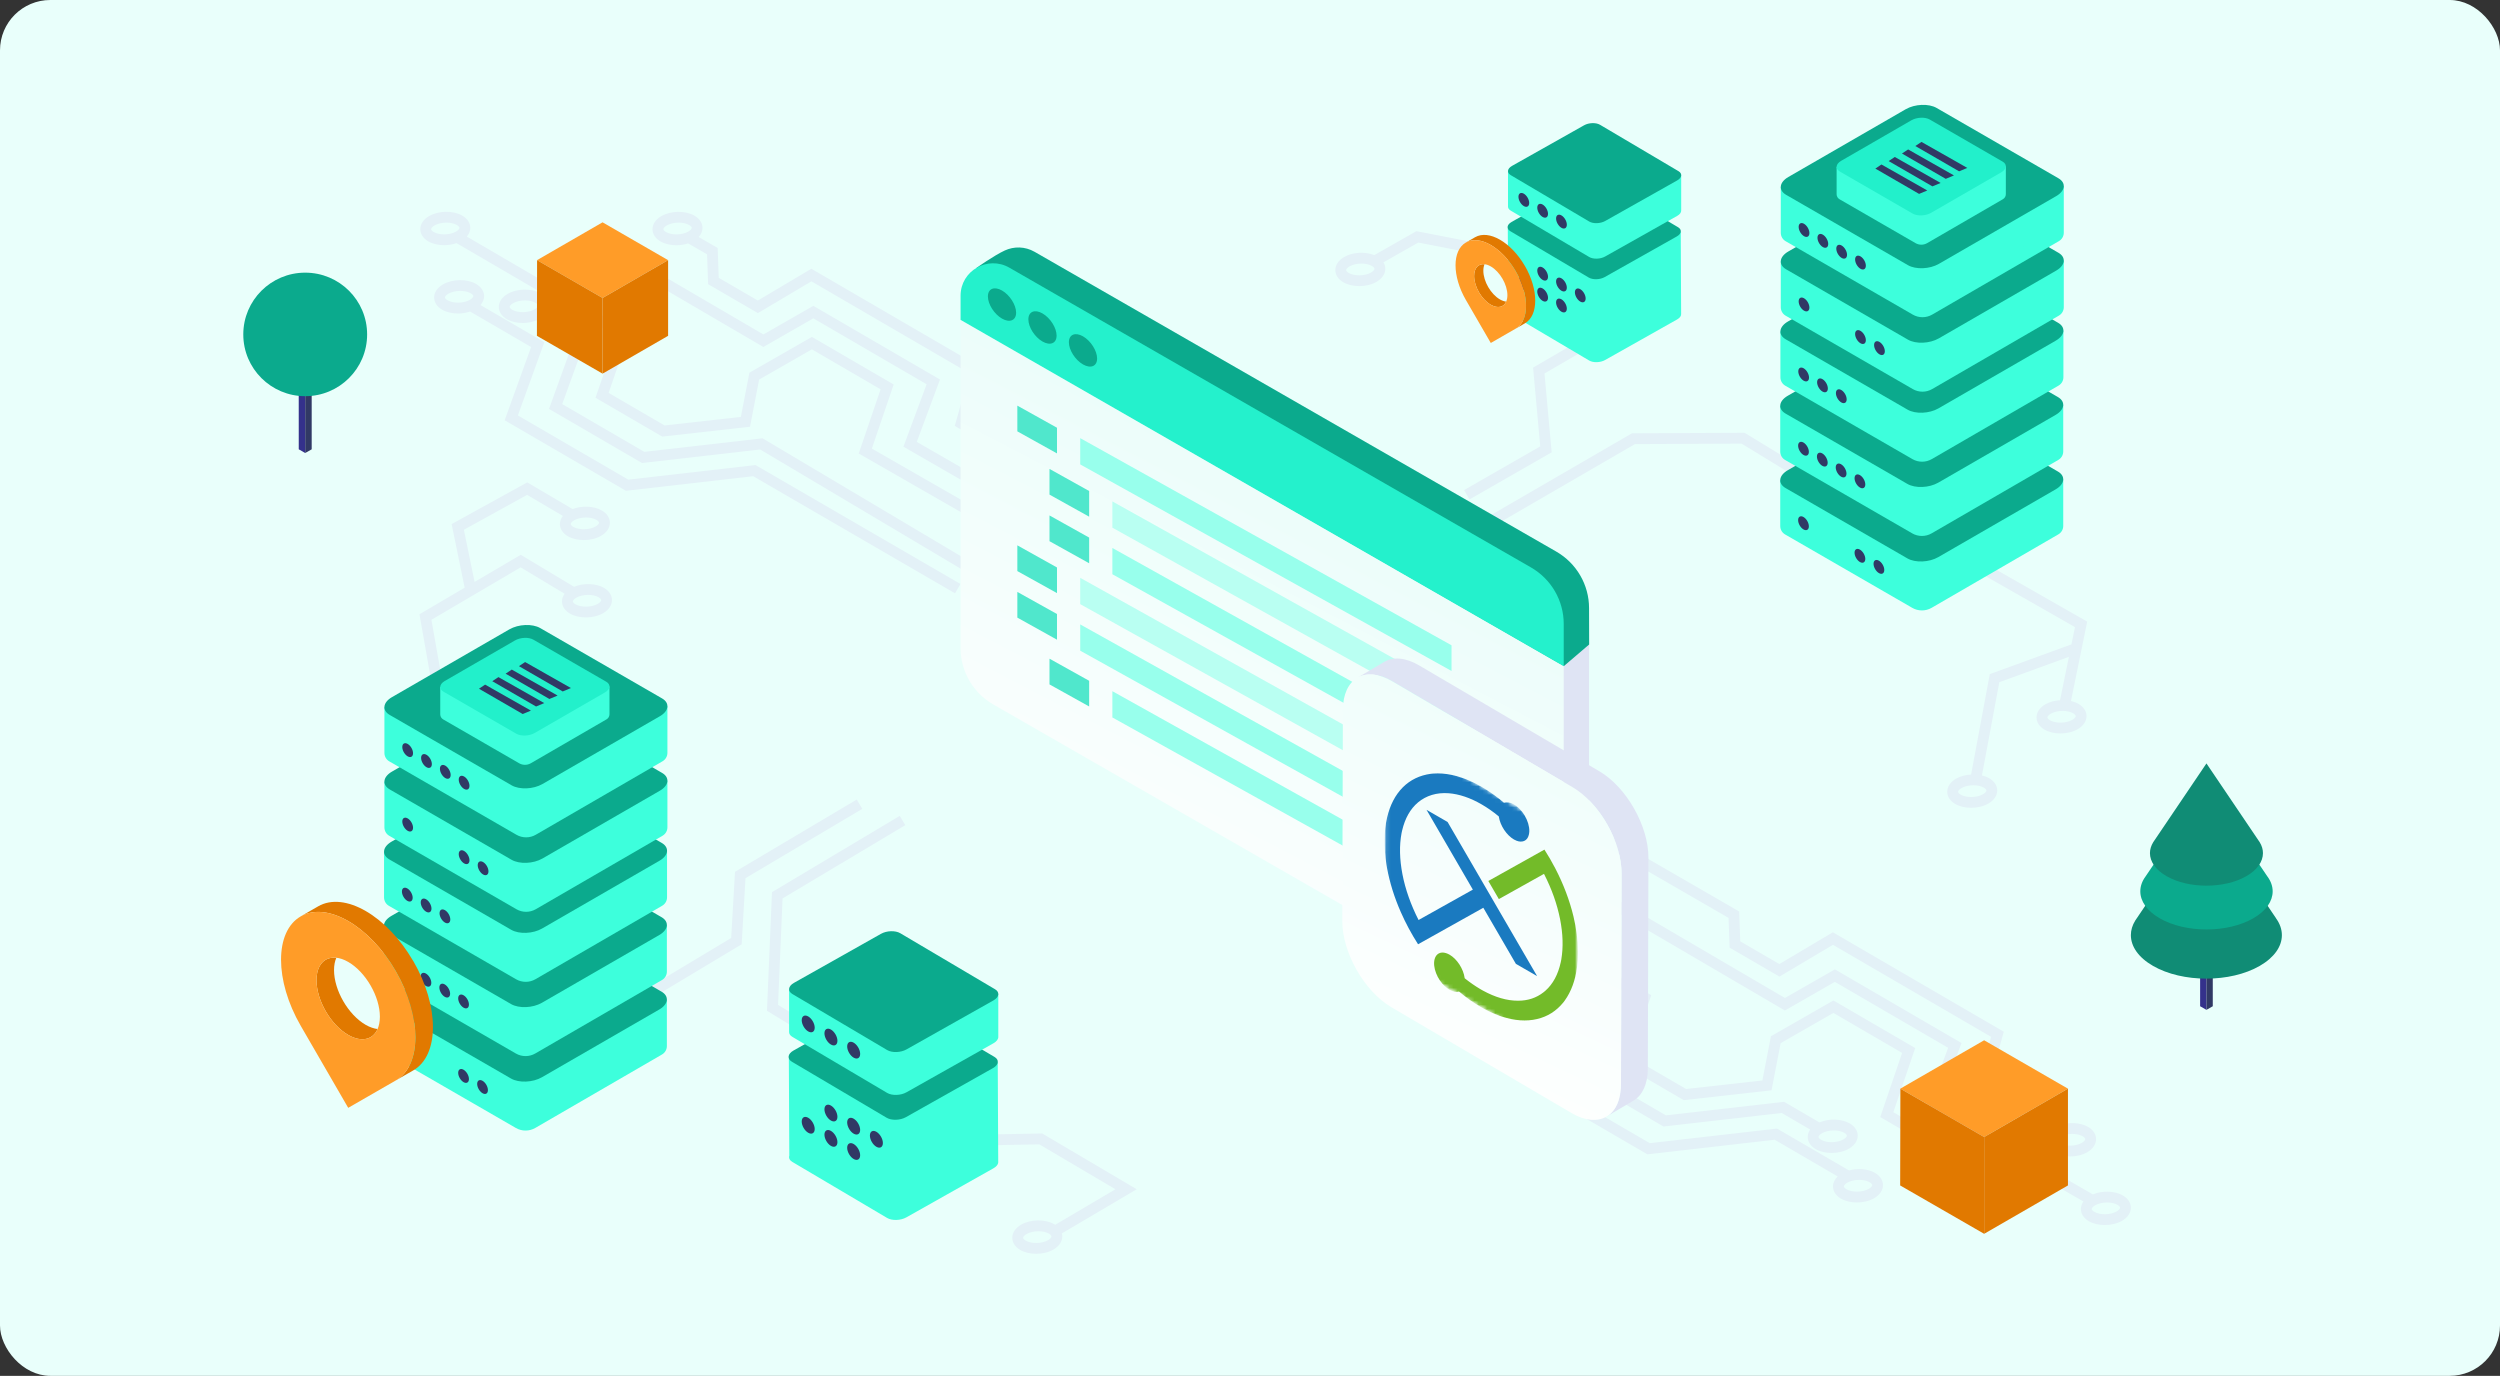 <svg width="596" height="328" viewBox="0 0 596 328" fill="none" xmlns="http://www.w3.org/2000/svg">
<rect x="0" y="0" width="596" height="328" fill="#333333" stroke="none"/>
<rect width="596" height="328" rx="12" fill="url(#paint0_linear_1958_11337)"/>
<path d="M349.804 217.77L348.5 220L380.274 239.458L374.416 255.663L396.586 268.562L424.757 265.334L431.541 269.282C431.163 269.823 430.964 270.429 430.964 271.049C430.964 272.204 431.669 273.273 432.895 273.971C433.942 274.57 435.289 274.869 436.658 274.869C438.126 274.869 439.615 274.527 440.784 273.85C442.116 273.073 442.886 271.94 442.879 270.729C442.879 269.574 442.173 268.505 440.948 267.807C438.995 266.688 435.995 266.624 433.764 267.586L425.32 262.669L397.149 265.897L377.58 254.516L383.438 238.311L349.804 217.77ZM437.185 269.496C438.104 269.496 439.009 269.681 439.658 270.052C440.043 270.272 440.292 270.543 440.292 270.743C440.292 270.949 440.043 271.299 439.48 271.626C438.019 272.474 435.539 272.524 434.171 271.74C433.786 271.52 433.536 271.249 433.536 271.049C433.536 270.843 433.786 270.493 434.349 270.166C435.118 269.724 436.166 269.496 437.185 269.496Z" fill="#E3F1F7"/>
<path d="M412.356 225.932L424.215 232.823L436.971 225.248L474.684 247.19L471.156 259.718L488.573 269.852C488.067 270.458 487.789 271.156 487.789 271.883C487.789 273.038 488.495 274.106 489.721 274.805C490.768 275.403 492.115 275.703 493.491 275.703C494.959 275.703 496.448 275.361 497.61 274.684C498.942 273.907 499.712 272.774 499.705 271.562C499.705 270.408 498.999 269.339 497.774 268.641C495.935 267.579 493.156 267.472 490.975 268.263L474.178 258.493L477.706 245.964L436.95 222.255L424.193 229.83L414.879 224.421L414.623 217.302L380.797 197.762L379.5 200L412.086 218.827L412.342 225.946L412.356 225.932ZM494.025 270.322C494.944 270.322 495.849 270.508 496.491 270.878C496.876 271.099 497.125 271.37 497.125 271.57C497.125 271.776 496.876 272.125 496.313 272.453C494.852 273.301 492.372 273.351 491.003 272.567C490.619 272.346 490.369 272.075 490.369 271.876C490.369 271.669 490.619 271.32 491.182 270.992C491.951 270.55 492.999 270.322 494.018 270.322H494.025Z" fill="#E3F1F7"/>
<path d="M446.984 279.601C445.309 278.639 442.872 278.461 440.798 279.031L423.63 269.047L393.293 272.524L366.99 257.231L373.297 239.771L341.705 221.392L340.408 223.623L370.132 240.919L363.826 258.378L392.73 275.19L423.067 271.712L438.104 280.463C437.384 281.147 436.985 281.981 436.985 282.85C436.985 284.005 437.691 285.074 438.916 285.772C439.964 286.371 441.311 286.67 442.679 286.67C444.147 286.67 445.637 286.328 446.805 285.651C448.138 284.874 448.908 283.741 448.9 282.53C448.9 281.375 448.195 280.306 446.969 279.608L446.984 279.601ZM445.523 283.413C444.062 284.261 441.582 284.311 440.213 283.527C439.829 283.306 439.579 283.036 439.579 282.836C439.579 282.629 439.829 282.28 440.392 281.952C441.161 281.511 442.209 281.283 443.228 281.283C444.147 281.283 445.052 281.468 445.701 281.838C446.086 282.059 446.335 282.33 446.335 282.53C446.335 282.736 446.086 283.086 445.523 283.413Z" fill="#E3F1F7"/>
<path d="M470.101 273.237C468.498 272.318 466.189 272.111 464.179 272.596L451.373 265.149L456.582 249.855L437.085 238.51L422.19 247.04L420.152 257.58L401.966 259.618L388.625 251.858L393.656 237.256L349.572 211.608L348.275 213.838L390.528 238.417L385.497 253.019L401.41 262.277L422.333 259.925L424.506 248.687L437.077 241.482L453.461 251.017L448.252 266.31L461.378 273.95C460.566 274.662 460.11 275.546 460.11 276.48C460.11 277.634 460.815 278.703 462.041 279.401C463.089 280 464.436 280.299 465.811 280.299C467.279 280.299 468.769 279.957 469.93 279.28C471.263 278.503 472.032 277.37 472.025 276.159C472.025 275.004 471.32 273.935 470.094 273.237H470.101ZM468.64 277.05C467.179 277.898 464.699 277.948 463.331 277.164C462.946 276.943 462.697 276.672 462.697 276.472C462.697 276.266 462.946 275.917 463.509 275.589C464.279 275.147 465.326 274.919 466.346 274.919C467.265 274.919 468.17 275.104 468.818 275.475C469.203 275.696 469.453 275.966 469.453 276.166C469.453 276.373 469.203 276.722 468.64 277.05Z" fill="#E3F1F7"/>
<path d="M506.076 284.988C504.138 283.877 501.166 283.805 498.943 284.746L462.092 263.531L467.622 248.658L437.435 231.099L425.526 237.918L371 206L369.696 208.231L425.512 240.904L437.42 234.077L464.437 249.798L458.907 264.678L496.691 286.435C496.299 286.991 496.085 287.597 496.085 288.231C496.085 289.385 496.79 290.454 498.016 291.153C499.064 291.751 500.411 292.051 501.779 292.051C503.247 292.051 504.736 291.709 505.905 291.032C507.238 290.255 508.007 289.122 508 287.91C508 286.756 507.295 285.687 506.069 284.988H506.076ZM504.615 288.801C503.154 289.649 500.674 289.699 499.306 288.915C498.921 288.694 498.672 288.423 498.672 288.224C498.672 288.017 498.921 287.668 499.484 287.34C500.254 286.898 501.301 286.67 502.321 286.67C503.24 286.67 504.145 286.855 504.793 287.226C505.178 287.447 505.428 287.718 505.428 287.917C505.428 288.124 505.178 288.473 504.615 288.801Z" fill="#E3F1F7"/>
<path d="M147.375 242.793L146.05 240.577L174.313 223.609L175.225 207.838L204.251 190.606L205.569 192.83L177.727 209.356L176.814 225.12L147.375 242.793Z" fill="#E3F1F7"/>
<path d="M204.408 254.117L182.844 240.976L184.041 212.684L214.5 194.5L215.826 196.716L186.564 214.18L185.488 239.565L205.755 251.915L204.408 254.117Z" fill="#E3F1F7"/>
<path d="M350.328 119.064L349.045 116.827L367.196 106.415L365.486 87.637L378.726 79.926L380.031 82.157L368.208 89.041L369.918 107.833L350.328 119.064Z" fill="#E3F1F7"/>
<path d="M355.851 125.535L354.562 123.305L389.068 103.294L415.913 103.18L443.77 120.176L442.43 122.378L415.193 105.767L389.773 105.873L355.851 125.535Z" fill="#E3F1F7"/>
<path d="M143.984 140.142C142.053 139.03 139.088 138.959 136.865 139.893L124.144 132.26L113.141 138.731L110.59 126.295L125.655 117.979L134.192 122.996C133.736 123.58 133.48 124.243 133.48 124.934C133.48 126.089 134.185 127.158 135.411 127.856C136.459 128.455 137.806 128.754 139.181 128.754C140.649 128.754 142.138 128.412 143.3 127.735C144.633 126.958 145.402 125.825 145.395 124.614C145.395 123.459 144.69 122.39 143.464 121.692C141.583 120.608 138.711 120.509 136.509 121.364L125.691 115L107.668 124.941L110.775 140.106L100 146.442L105.737 178.974L108.281 178.525L102.851 147.76L124.116 135.26L134.606 141.553C134.2 142.109 133.979 142.736 133.979 143.377C133.979 144.532 134.684 145.601 135.91 146.299C136.958 146.898 138.304 147.197 139.68 147.197C141.148 147.197 142.637 146.855 143.799 146.178C145.131 145.401 145.901 144.268 145.894 143.057C145.894 141.902 145.188 140.833 143.963 140.135L143.984 140.142ZM139.708 123.374C140.628 123.374 141.533 123.559 142.181 123.929C142.566 124.15 142.815 124.421 142.815 124.621C142.815 124.827 142.566 125.177 142.003 125.504C140.542 126.352 138.062 126.402 136.694 125.618C136.309 125.397 136.06 125.127 136.06 124.927C136.06 124.72 136.309 124.371 136.872 124.043C137.642 123.602 138.689 123.374 139.708 123.374ZM142.516 143.955C141.055 144.803 138.575 144.852 137.207 144.069C136.822 143.848 136.573 143.577 136.573 143.377C136.573 143.171 136.822 142.821 137.385 142.494C138.155 142.052 139.202 141.824 140.221 141.824C141.141 141.824 142.046 142.009 142.694 142.38C143.079 142.601 143.329 142.871 143.329 143.071C143.329 143.278 143.079 143.627 142.516 143.955Z" fill="#E3F1F7"/>
<path d="M495.5 167.795C494.973 167.488 494.367 167.268 493.719 167.118L497.589 148.19L470.273 132.612L468.99 134.857L494.674 149.509L493.833 153.613L474.364 160.711L469.91 184.649C468.62 184.72 467.344 185.041 466.318 185.639C464.985 186.416 464.216 187.549 464.223 188.761C464.223 189.915 464.928 190.984 466.154 191.683C467.202 192.281 468.548 192.58 469.924 192.58C471.392 192.58 472.881 192.238 474.043 191.561C475.375 190.785 476.145 189.652 476.138 188.44C476.138 187.286 475.433 186.217 474.207 185.518C473.701 185.226 473.116 185.012 472.496 184.863L476.637 162.635L493.227 156.585L491.111 166.933C489.849 167.011 488.609 167.332 487.604 167.916C486.272 168.693 485.502 169.826 485.509 171.037C485.509 172.192 486.215 173.261 487.44 173.959C488.488 174.558 489.835 174.857 491.203 174.857C492.671 174.857 494.161 174.515 495.329 173.838C496.662 173.061 497.432 171.928 497.425 170.717C497.425 169.562 496.719 168.493 495.493 167.795H495.5ZM473.565 188.454C473.565 188.661 473.316 189.01 472.753 189.338C471.292 190.186 468.812 190.236 467.444 189.452C467.059 189.231 466.81 188.96 466.81 188.761C466.81 188.554 467.059 188.205 467.622 187.877C468.392 187.435 469.439 187.207 470.458 187.207C471.378 187.207 472.283 187.392 472.931 187.763C473.316 187.984 473.565 188.255 473.565 188.454ZM494.04 171.607C492.579 172.456 490.099 172.505 488.73 171.722C488.346 171.501 488.096 171.23 488.096 171.03C488.096 170.824 488.346 170.474 488.909 170.147C489.678 169.705 490.726 169.477 491.745 169.477C492.664 169.477 493.569 169.662 494.218 170.033C494.603 170.253 494.852 170.524 494.852 170.724C494.852 170.93 494.603 171.28 494.04 171.607Z" fill="#E3F1F7"/>
<path d="M362.664 59.979L337.664 55.112L327.623 60.82C325.464 59.937 322.471 60.093 320.44 61.269C319.107 62.046 318.338 63.179 318.345 64.391C318.345 65.545 319.05 66.614 320.276 67.312C321.324 67.911 322.67 68.21 324.046 68.21C325.514 68.21 327.003 67.868 328.165 67.191C329.498 66.415 330.267 65.281 330.26 64.07C330.26 63.528 330.103 63.015 329.811 62.545L338.106 57.827L361.759 62.431L369.926 67.02L371.194 64.768L362.664 59.972V59.979ZM326.861 64.968C325.4 65.816 322.92 65.866 321.552 65.082C321.167 64.861 320.917 64.59 320.917 64.391C320.917 64.184 321.167 63.835 321.73 63.507C322.499 63.065 323.547 62.837 324.566 62.837C325.485 62.837 326.383 63.022 327.039 63.393C327.424 63.614 327.673 63.885 327.673 64.084C327.673 64.291 327.424 64.64 326.861 64.968Z" fill="#E3F1F7"/>
<path d="M153.604 107.719L134.035 96.338L139.893 80.133L130.308 74.553C130.65 74.033 130.835 73.456 130.835 72.864C130.835 71.71 130.13 70.641 128.904 69.942C126.738 68.695 123.274 68.752 121.015 70.063C119.682 70.84 118.913 71.973 118.92 73.185C118.92 74.339 119.625 75.408 120.851 76.107C121.899 76.705 123.246 77.004 124.621 77.004C125.847 77.004 127.08 76.748 128.142 76.278L136.743 81.28L130.885 97.486L153.055 110.385L181.219 107.156L229.914 136.104L231.232 133.88L181.789 104.491L153.611 107.719H153.604ZM122.134 73.862C121.749 73.641 121.5 73.37 121.5 73.171C121.5 72.964 121.749 72.615 122.312 72.287C123.082 71.845 124.129 71.617 125.148 71.617C126.068 71.617 126.973 71.802 127.621 72.173C128.006 72.394 128.256 72.665 128.256 72.864C128.256 73.071 128.006 73.42 127.443 73.748C125.982 74.596 123.502 74.646 122.134 73.862Z" fill="#E3F1F7"/>
<path d="M213.053 91.663L193.555 80.318L178.661 88.849L176.623 99.388L158.436 101.427L145.096 93.666L150.127 79.064L111.288 56.402C111.822 55.782 112.115 55.062 112.115 54.314C112.115 53.16 111.409 52.091 110.183 51.392C108.017 50.145 104.553 50.202 102.294 51.513C100.962 52.29 100.192 53.423 100.199 54.635C100.199 55.789 100.905 56.858 102.131 57.556C103.178 58.155 104.525 58.454 105.893 58.454C106.905 58.454 107.917 58.283 108.836 57.963L146.998 80.226L141.967 94.828L157.88 104.085L178.803 101.733L180.977 90.488L193.548 83.283L209.932 92.818L204.722 108.118L242.015 129.519L243.297 127.281L207.851 106.942L213.053 91.656V91.663ZM103.413 55.319C103.028 55.098 102.779 54.827 102.779 54.628C102.779 54.421 103.028 54.072 103.591 53.744C104.361 53.302 105.409 53.074 106.428 53.074C107.347 53.074 108.252 53.259 108.901 53.63C109.285 53.851 109.535 54.122 109.535 54.321C109.535 54.528 109.285 54.877 108.722 55.205C107.262 56.053 104.782 56.103 103.413 55.319Z" fill="#E3F1F7"/>
<path d="M149.763 114.333L123.459 99.039L129.766 81.58L114.551 72.729C115.107 72.094 115.413 71.36 115.413 70.605C115.413 69.451 114.708 68.382 113.482 67.683C111.316 66.436 107.852 66.493 105.593 67.804C104.261 68.581 103.491 69.714 103.498 70.926C103.498 72.08 104.204 73.149 105.429 73.847C106.477 74.446 107.824 74.745 109.199 74.745C110.183 74.745 111.173 74.574 112.071 74.275L126.616 82.734L120.309 100.194L149.221 117.005L179.558 113.527L227.676 141.449L228.973 139.218L180.114 110.869L149.784 114.347L149.763 114.333ZM106.712 71.596C106.327 71.375 106.078 71.104 106.078 70.904C106.078 70.698 106.327 70.349 106.89 70.021C107.66 69.579 108.707 69.351 109.727 69.351C110.646 69.351 111.551 69.536 112.199 69.907C112.584 70.127 112.834 70.398 112.834 70.598C112.834 70.805 112.584 71.154 112.021 71.482C110.56 72.33 108.08 72.379 106.712 71.596Z" fill="#E3F1F7"/>
<path d="M224.084 90.473L193.897 72.914L181.989 79.734L152.749 62.645C153.113 62.11 153.305 61.519 153.305 60.913C153.305 59.759 152.6 58.69 151.374 57.991C149.207 56.744 145.744 56.801 143.485 58.112C142.152 58.889 141.383 60.022 141.39 61.234C141.39 62.388 142.095 63.457 143.321 64.156C144.369 64.754 145.715 65.053 147.091 65.053C148.295 65.053 149.507 64.811 150.554 64.348L181.982 82.72L193.89 75.893L220.906 91.614L215.376 106.494L255.384 129.533L256.673 127.296L218.561 105.346L224.092 90.473H224.084ZM144.604 61.911C144.219 61.69 143.969 61.419 143.969 61.219C143.969 61.013 144.219 60.664 144.782 60.336C145.552 59.894 146.599 59.666 147.618 59.666C148.537 59.666 149.443 59.851 150.091 60.222C150.476 60.443 150.725 60.714 150.725 60.913C150.725 61.12 150.476 61.469 149.913 61.797C148.452 62.645 145.972 62.695 144.604 61.911Z" fill="#E3F1F7"/>
<path d="M230.648 100.315L234.175 87.779L193.419 64.07L180.663 71.645L171.349 66.236L171.092 59.117L166.567 56.502C167.151 55.86 167.472 55.112 167.472 54.328C167.472 53.174 166.767 52.105 165.541 51.406C163.374 50.159 159.911 50.216 157.652 51.528C156.319 52.304 155.55 53.437 155.557 54.649C155.557 55.803 156.262 56.872 157.488 57.571C158.536 58.169 159.882 58.469 161.258 58.469C162.213 58.469 163.168 58.312 164.044 58.02L168.562 60.635L168.819 67.754L180.677 74.645L193.434 67.07L231.146 89.012L227.619 101.541L260.201 120.532L261.498 118.302L230.64 100.315H230.648ZM158.785 55.319C158.4 55.098 158.151 54.827 158.151 54.627C158.151 54.421 158.4 54.072 158.963 53.744C159.733 53.302 160.78 53.074 161.799 53.074C162.719 53.074 163.624 53.259 164.272 53.63C164.657 53.851 164.907 54.121 164.907 54.321C164.907 54.528 164.657 54.877 164.094 55.205C162.633 56.053 160.153 56.103 158.785 55.319Z" fill="#E3F1F7"/>
<path d="M270.997 283.52L248.463 270.222L230.654 270.55L219.608 276.893L220.891 279.13L231.36 273.116L247.779 272.816L265.916 283.52L251.549 291.994C251.471 291.944 251.399 291.894 251.314 291.844C249.147 290.597 245.684 290.654 243.425 291.965C242.092 292.742 241.323 293.875 241.33 295.086C241.33 296.241 242.035 297.31 243.261 298.008C244.309 298.607 245.655 298.906 247.031 298.906C248.499 298.906 249.988 298.564 251.15 297.887C252.482 297.11 253.252 295.977 253.245 294.766C253.245 294.523 253.209 294.281 253.145 294.046L270.997 283.513V283.52ZM249.853 295.657C248.392 296.505 245.912 296.554 244.544 295.771C244.159 295.55 243.909 295.279 243.909 295.079C243.909 294.873 244.159 294.523 244.722 294.196C245.491 293.754 246.539 293.526 247.558 293.526C248.477 293.526 249.382 293.711 250.031 294.082C250.416 294.303 250.665 294.573 250.665 294.773C250.665 294.98 250.416 295.329 249.853 295.657Z" fill="#E3F1F7"/>
<path fill-rule="evenodd" clip-rule="evenodd" d="M424.409 114.507V125.407C424.409 126.234 424.85 126.996 425.565 127.41C430.424 130.215 449.253 141.085 455.873 144.907C457.306 145.736 459.072 145.734 460.503 144.903C467.106 141.075 485.879 130.191 490.724 127.384C491.437 126.969 491.876 126.207 491.876 125.383V114.254" fill="#3DFFDC"/>
<path fill-rule="evenodd" clip-rule="evenodd" d="M454.195 95.945C456.373 94.688 459.674 94.55 461.56 95.64L490.6 112.407C492.486 113.497 492.249 115.403 490.071 116.66L462.087 132.817C459.909 134.074 456.608 134.212 454.722 133.122L425.68 116.355C423.794 115.265 424.031 113.359 426.209 112.102L454.195 95.945Z" fill="#0BAA8D"/>
<path fill-rule="evenodd" clip-rule="evenodd" d="M461.345 139.164C461.345 138.347 461.842 137.397 462.454 137.044L488.425 122.049C489.037 121.695 489.534 122.071 489.534 122.887C489.534 123.704 489.037 124.654 488.425 125.008L462.454 140.001C461.842 140.354 461.345 139.978 461.345 139.162" fill="#3DFFDC"/>
<path fill-rule="evenodd" clip-rule="evenodd" d="M452.377 136.202C451.669 135.794 451.095 136.126 451.095 136.942C451.095 137.759 451.669 138.753 452.377 139.161C453.084 139.57 453.658 139.236 453.658 138.422C453.658 137.607 453.084 136.611 452.377 136.202Z" fill="#3DFFDC"/>
<path fill-rule="evenodd" clip-rule="evenodd" d="M443.407 131.026C442.7 130.617 442.126 130.949 442.126 131.765C442.126 132.582 442.7 133.576 443.407 133.985C444.114 134.393 444.688 134.061 444.688 133.245C444.688 132.428 444.114 131.434 443.407 131.026Z" fill="#313965"/>
<path fill-rule="evenodd" clip-rule="evenodd" d="M438.92 128.438C438.212 128.03 437.638 128.361 437.638 129.178C437.638 129.995 438.212 130.989 438.92 131.397C439.627 131.805 440.201 131.474 440.201 130.657C440.201 129.841 439.625 128.846 438.92 128.438Z" fill="#3DFFDC"/>
<path fill-rule="evenodd" clip-rule="evenodd" d="M434.436 125.847C433.729 125.439 433.155 125.77 433.155 126.587C433.155 127.403 433.729 128.398 434.436 128.806C435.144 129.214 435.718 128.883 435.718 128.066C435.718 127.25 435.144 126.255 434.436 125.847Z" fill="#3DFFDC"/>
<path fill-rule="evenodd" clip-rule="evenodd" d="M429.952 123.256C429.245 122.848 428.671 123.18 428.671 123.996C428.671 124.813 429.245 125.807 429.952 126.215C430.659 126.624 431.233 126.292 431.233 125.476C431.233 124.659 430.659 123.665 429.952 123.256Z" fill="#313965"/>
<path fill-rule="evenodd" clip-rule="evenodd" d="M424.409 96.753V107.653C424.409 108.48 424.85 109.242 425.565 109.656C430.424 112.462 449.253 123.332 455.873 127.154C457.306 127.982 459.072 127.98 460.503 127.15C467.106 123.321 485.879 112.437 490.724 109.63C491.437 109.216 491.876 108.454 491.876 107.629V96.501" fill="#3DFFDC"/>
<path fill-rule="evenodd" clip-rule="evenodd" d="M454.195 78.191C456.373 76.934 459.674 76.796 461.56 77.886L490.6 94.651C492.486 95.741 492.249 97.647 490.071 98.904L462.087 115.061C459.909 116.318 456.608 116.456 454.722 115.367L425.68 98.599C423.794 97.509 424.031 95.603 426.209 94.346L454.195 78.189V78.191Z" fill="#0BAA8D"/>
<path fill-rule="evenodd" clip-rule="evenodd" d="M461.345 121.407C461.345 120.59 461.842 119.64 462.454 119.287L488.425 104.293C489.037 103.94 489.534 104.316 489.534 105.132C489.534 105.949 489.037 106.899 488.425 107.252L462.454 122.246C461.842 122.599 461.345 122.223 461.345 121.407Z" fill="#3DFFDC"/>
<path fill-rule="evenodd" clip-rule="evenodd" d="M452.377 118.449C451.669 118.04 451.095 118.372 451.095 119.188C451.095 120.005 451.669 120.999 452.377 121.408C453.084 121.816 453.658 121.482 453.658 120.668C453.658 119.853 453.084 118.857 452.377 118.449Z" fill="#3DFFDC"/>
<path fill-rule="evenodd" clip-rule="evenodd" d="M443.407 113.27C442.7 112.862 442.126 113.193 442.126 114.01C442.126 114.826 442.7 115.821 443.407 116.229C444.114 116.637 444.688 116.306 444.688 115.489C444.688 114.673 444.114 113.678 443.407 113.27Z" fill="#313965"/>
<path fill-rule="evenodd" clip-rule="evenodd" d="M438.92 110.682C438.212 110.274 437.638 110.605 437.638 111.422C437.638 112.238 438.212 113.233 438.92 113.641C439.627 114.049 440.201 113.718 440.201 112.901C440.201 112.085 439.625 111.09 438.92 110.682Z" fill="#313965"/>
<path fill-rule="evenodd" clip-rule="evenodd" d="M434.436 108.093C433.729 107.685 433.155 108.017 433.155 108.833C433.155 109.65 433.729 110.644 434.436 111.052C435.144 111.461 435.718 111.129 435.718 110.313C435.718 109.496 435.144 108.502 434.436 108.093Z" fill="#313965"/>
<path fill-rule="evenodd" clip-rule="evenodd" d="M429.952 105.503C429.245 105.095 428.671 105.426 428.671 106.243C428.671 107.059 429.245 108.054 429.952 108.462C430.659 108.87 431.233 108.539 431.233 107.722C431.233 106.906 430.659 105.911 429.952 105.503Z" fill="#313965"/>
<path fill-rule="evenodd" clip-rule="evenodd" d="M424.45 79.047V89.948C424.45 90.774 424.891 91.536 425.606 91.951C430.467 94.756 449.294 105.628 455.914 109.45C457.347 110.277 459.113 110.277 460.544 109.446C467.15 105.616 485.92 94.734 490.765 91.924C491.478 91.512 491.917 90.75 491.917 89.925V78.797" fill="#3DFFDC"/>
<path fill-rule="evenodd" clip-rule="evenodd" d="M454.238 60.485C456.416 59.227 459.715 59.092 461.601 60.179L490.643 76.947C492.529 78.037 492.292 79.942 490.114 81.2L462.128 97.357C459.952 98.616 456.651 98.751 454.765 97.662L425.723 80.894C423.837 79.805 424.074 77.899 426.252 76.642L454.238 60.485Z" fill="#0BAA8D"/>
<path fill-rule="evenodd" clip-rule="evenodd" d="M461.387 103.703C461.387 102.887 461.884 101.937 462.496 101.583L488.467 86.59C489.079 86.236 489.576 86.612 489.576 87.429C489.576 88.245 489.079 89.195 488.467 89.549L462.496 104.542C461.884 104.896 461.387 104.52 461.387 103.703Z" fill="#3DFFDC"/>
<path fill-rule="evenodd" clip-rule="evenodd" d="M452.42 100.745C451.712 100.337 451.138 100.667 451.138 101.485C451.138 102.304 451.714 103.296 452.42 103.704C453.127 104.113 453.701 103.781 453.701 102.965C453.701 102.148 453.127 101.154 452.42 100.745Z" fill="#3DFFDC"/>
<path fill-rule="evenodd" clip-rule="evenodd" d="M447.932 98.156C447.225 97.748 446.651 98.077 446.651 98.896C446.651 99.714 447.225 100.707 447.932 101.115C448.64 101.523 449.214 101.192 449.214 100.375C449.214 99.558 448.64 98.564 447.932 98.156Z" fill="#3DFFDC"/>
<path fill-rule="evenodd" clip-rule="evenodd" d="M447.932 115.91C447.225 115.501 446.651 115.833 446.651 116.649C446.651 117.466 447.225 118.46 447.932 118.869C448.64 119.277 449.214 118.945 449.214 118.129C449.214 117.312 448.64 116.318 447.932 115.91Z" fill="#3DFFDC"/>
<path fill-rule="evenodd" clip-rule="evenodd" d="M447.932 133.666C447.225 133.257 446.651 133.589 446.651 134.405C446.651 135.222 447.225 136.216 447.932 136.625C448.64 137.033 449.214 136.702 449.214 135.885C449.214 135.068 448.64 134.074 447.932 133.666Z" fill="#313965"/>
<path fill-rule="evenodd" clip-rule="evenodd" d="M443.448 95.566C442.741 95.158 442.167 95.489 442.167 96.306C442.167 97.122 442.741 98.117 443.448 98.525C444.155 98.933 444.729 98.602 444.729 97.785C444.729 96.969 444.155 95.974 443.448 95.566Z" fill="#3DFFDC"/>
<path fill-rule="evenodd" clip-rule="evenodd" d="M438.964 92.978C438.256 92.569 437.682 92.901 437.682 93.717C437.682 94.534 438.256 95.528 438.964 95.936C439.671 96.345 440.245 96.011 440.245 95.197C440.245 94.382 439.671 93.386 438.964 92.978Z" fill="#313965"/>
<path fill-rule="evenodd" clip-rule="evenodd" d="M434.478 90.389C433.771 89.981 433.197 90.312 433.197 91.129C433.197 91.945 433.771 92.94 434.478 93.348C435.186 93.756 435.76 93.425 435.76 92.608C435.76 91.792 435.186 90.797 434.478 90.389Z" fill="#313965"/>
<path fill-rule="evenodd" clip-rule="evenodd" d="M429.993 87.799C429.286 87.391 428.712 87.722 428.712 88.539C428.712 89.356 429.286 90.35 429.993 90.758C430.7 91.167 431.274 90.835 431.274 90.019C431.274 89.202 430.698 88.208 429.993 87.799Z" fill="#313965"/>
<path fill-rule="evenodd" clip-rule="evenodd" d="M424.539 62.356V73.256C424.539 74.083 424.98 74.845 425.695 75.259C430.554 78.064 449.383 88.934 456.003 92.756C457.436 93.585 459.202 93.583 460.633 92.752C467.236 88.924 486.009 78.04 490.854 75.233C491.567 74.819 492.006 74.056 492.006 73.232V62.103" fill="#3DFFDC"/>
<path fill-rule="evenodd" clip-rule="evenodd" d="M454.325 43.794C456.503 42.537 459.804 42.399 461.69 43.489L490.73 60.257C492.616 61.346 492.379 63.252 490.2 64.509L462.217 80.666C460.038 81.924 456.738 82.061 454.852 80.972L425.81 64.204C423.924 63.114 424.161 61.209 426.339 59.951L454.325 43.794Z" fill="#0BAA8D"/>
<path fill-rule="evenodd" clip-rule="evenodd" d="M461.475 87.013C461.475 86.197 461.972 85.247 462.584 84.893L488.554 69.898C489.167 69.544 489.664 69.92 489.664 70.737C489.664 71.553 489.167 72.503 488.554 72.857L462.584 87.85C461.972 88.204 461.475 87.828 461.475 87.011" fill="#3DFFDC"/>
<path fill-rule="evenodd" clip-rule="evenodd" d="M452.507 84.051C451.799 83.643 451.225 83.974 451.225 84.791C451.225 85.608 451.799 86.602 452.507 87.01C453.214 87.418 453.788 87.085 453.788 86.27C453.788 85.456 453.214 84.46 452.507 84.051Z" fill="#3DFFDC"/>
<path fill-rule="evenodd" clip-rule="evenodd" d="M443.537 78.874C442.83 78.466 442.256 78.798 442.256 79.614C442.256 80.431 442.83 81.425 443.537 81.834C444.244 82.242 444.818 81.91 444.818 81.094C444.818 80.277 444.244 79.283 443.537 78.874Z" fill="#313965"/>
<path fill-rule="evenodd" clip-rule="evenodd" d="M439.051 76.287C438.343 75.879 437.769 76.21 437.769 77.027C437.769 77.844 438.343 78.838 439.051 79.246C439.758 79.655 440.332 79.323 440.332 78.507C440.332 77.69 439.756 76.696 439.051 76.287Z" fill="#3DFFDC"/>
<path fill-rule="evenodd" clip-rule="evenodd" d="M434.566 73.697C433.859 73.288 433.285 73.62 433.285 74.436C433.285 75.253 433.859 76.248 434.566 76.656C435.274 77.064 435.848 76.733 435.848 75.916C435.848 75.099 435.274 74.105 434.566 73.697Z" fill="#3DFFDC"/>
<path fill-rule="evenodd" clip-rule="evenodd" d="M430.081 71.105C429.373 70.697 428.799 71.029 428.799 71.845C428.799 72.662 429.373 73.656 430.081 74.064C430.788 74.473 431.362 74.141 431.362 73.325C431.362 72.508 430.788 71.514 430.081 71.105Z" fill="#313965"/>
<path fill-rule="evenodd" clip-rule="evenodd" d="M424.539 44.602V55.503C424.539 56.329 424.98 57.091 425.695 57.506C430.554 60.311 449.383 71.181 456.003 75.003C457.436 75.832 459.202 75.83 460.633 74.999C467.236 71.171 486.009 60.287 490.854 57.479C491.567 57.065 492.006 56.303 492.006 55.478V44.35" fill="#3DFFDC"/>
<path fill-rule="evenodd" clip-rule="evenodd" d="M454.325 26.04C456.503 24.783 459.804 24.646 461.69 25.735L490.73 42.501C492.616 43.59 492.379 45.496 490.2 46.753L462.217 62.911C460.038 64.168 456.738 64.305 454.852 63.216L425.81 46.448C423.924 45.359 424.161 43.453 426.339 42.196L454.325 26.038V26.04Z" fill="#0BAA8D"/>
<path fill-rule="evenodd" clip-rule="evenodd" d="M461.475 69.256C461.475 68.439 461.972 67.489 462.584 67.136L488.554 52.143C489.167 51.789 489.664 52.165 489.664 52.981C489.664 53.798 489.167 54.748 488.554 55.102L462.584 70.095C461.972 70.448 461.475 70.072 461.475 69.256Z" fill="#3DFFDC"/>
<path fill-rule="evenodd" clip-rule="evenodd" d="M452.507 66.298C451.799 65.889 451.225 66.221 451.225 67.038C451.225 67.854 451.799 68.849 452.507 69.257C453.214 69.665 453.788 69.332 453.788 68.517C453.788 67.703 453.214 66.706 452.507 66.298Z" fill="#3DFFDC"/>
<path fill-rule="evenodd" clip-rule="evenodd" d="M443.537 61.119C442.83 60.711 442.256 61.042 442.256 61.859C442.256 62.676 442.83 63.67 443.537 64.078C444.244 64.487 444.818 64.155 444.818 63.339C444.818 62.522 444.244 61.528 443.537 61.119Z" fill="#313965"/>
<path fill-rule="evenodd" clip-rule="evenodd" d="M439.051 58.531C438.343 58.123 437.769 58.454 437.769 59.271C437.769 60.087 438.343 61.082 439.051 61.49C439.758 61.898 440.332 61.567 440.332 60.75C440.332 59.934 439.756 58.939 439.051 58.531Z" fill="#313965"/>
<path fill-rule="evenodd" clip-rule="evenodd" d="M434.566 55.943C433.859 55.534 433.285 55.866 433.285 56.682C433.285 57.499 433.859 58.493 434.566 58.902C435.274 59.31 435.848 58.978 435.848 58.162C435.848 57.345 435.274 56.351 434.566 55.943Z" fill="#313965"/>
<path fill-rule="evenodd" clip-rule="evenodd" d="M430.081 53.352C429.373 52.944 428.799 53.275 428.799 54.092C428.799 54.908 429.373 55.903 430.081 56.311C430.788 56.719 431.362 56.388 431.362 55.571C431.362 54.755 430.788 53.76 430.081 53.352Z" fill="#313965"/>
<path fill-rule="evenodd" clip-rule="evenodd" d="M437.849 39.785V46.303C437.849 46.797 438.112 47.253 438.54 47.501C441.447 49.178 452.705 55.679 456.663 57.965C457.52 58.459 458.577 58.459 459.432 57.963C463.382 55.672 474.606 49.165 477.503 47.485C477.93 47.239 478.192 46.783 478.192 46.29V39.635" fill="#3DFFDC"/>
<path fill-rule="evenodd" clip-rule="evenodd" d="M455.66 28.685C456.963 27.933 458.935 27.852 460.063 28.503L477.429 38.529C478.557 39.181 478.415 40.32 477.113 41.072L460.378 50.734C459.077 51.487 457.103 51.568 455.975 50.916L438.609 40.89C437.481 40.238 437.622 39.099 438.925 38.347L455.66 28.685Z" fill="#22F0CB"/>
<path d="M447.08 40.192L457.508 46.225L459.465 45.409L448.54 39.213L447.08 40.192Z" fill="#313965"/>
<path d="M450.253 38.398L460.688 44.431L462.645 43.616L451.72 37.42L450.253 38.398Z" fill="#313965"/>
<path d="M453.432 36.605L463.867 42.637L465.824 41.822L454.899 35.626L453.432 36.605Z" fill="#313965"/>
<path d="M456.611 34.811L467.047 40.844L469.003 40.029L458.079 33.833L456.611 34.811Z" fill="#313965"/>
<path fill-rule="evenodd" clip-rule="evenodd" d="M459.936 54.529C459.936 54.041 460.233 53.473 460.599 53.261L476.128 44.296C476.495 44.084 476.792 44.309 476.792 44.797C476.792 45.285 476.495 45.853 476.128 46.065L460.599 55.031C460.233 55.242 459.936 55.017 459.936 54.529Z" fill="#3DFFDC"/>
<path fill-rule="evenodd" clip-rule="evenodd" d="M448.062 63.758C447.355 63.35 446.781 63.682 446.781 64.498C446.781 65.315 447.355 66.309 448.062 66.718C448.77 67.126 449.344 66.794 449.344 65.978C449.344 65.161 448.77 64.167 448.062 63.758Z" fill="#3DFFDC"/>
<path fill-rule="evenodd" clip-rule="evenodd" d="M448.062 81.515C447.355 81.107 446.781 81.438 446.781 82.255C446.781 83.071 447.355 84.066 448.062 84.474C448.77 84.882 449.344 84.551 449.344 83.734C449.344 82.918 448.77 81.923 448.062 81.515Z" fill="#313965"/>
<path d="M400.783 74.809L400.69 55.248L359.457 54.435L359.55 73.648C359.4 74.104 359.592 74.56 360.148 74.888L378.855 85.948C379.824 86.518 381.527 86.468 382.661 85.827L399.849 76.142C400.526 75.764 400.84 75.258 400.783 74.795V74.809Z" fill="#3DFFDC"/>
<path d="M378.762 66.172L360.055 55.112C359.086 54.542 359.222 53.559 360.355 52.917L377.544 43.233C378.677 42.591 380.38 42.541 381.349 43.111L400.056 54.172C401.025 54.742 400.89 55.725 399.756 56.366L382.568 66.051C381.435 66.693 379.731 66.743 378.762 66.172Z" fill="#0BAA8D"/>
<path d="M400.797 50.181V41.771L386.922 41.458L381.442 38.215C380.473 37.645 378.769 37.695 377.636 38.337L372.669 41.137L359.507 40.838V49.268C359.507 49.618 359.721 49.953 360.155 50.209L378.862 61.269C379.831 61.839 381.535 61.789 382.668 61.148L399.857 51.463C400.505 51.1 400.826 50.622 400.797 50.173V50.181Z" fill="#3DFFDC"/>
<path d="M378.862 52.81L360.155 41.75C359.186 41.18 359.321 40.197 360.454 39.555L377.643 29.87C378.776 29.229 380.479 29.179 381.449 29.749L400.155 40.809C401.125 41.38 400.989 42.363 399.856 43.004L382.667 52.689C381.534 53.323 379.831 53.38 378.862 52.81Z" fill="#0BAA8D"/>
<path fill-rule="evenodd" clip-rule="evenodd" d="M363.281 66.175C362.574 65.766 362 66.098 362 66.915C362 67.731 362.574 68.725 363.281 69.134C363.988 69.542 364.562 69.211 364.562 68.394C364.562 67.578 363.988 66.583 363.281 66.175Z" fill="#313965"/>
<path fill-rule="evenodd" clip-rule="evenodd" d="M367.765 63.766C367.058 63.357 366.484 63.689 366.484 64.505C366.484 65.322 367.058 66.316 367.765 66.725C368.473 67.133 369.047 66.801 369.047 65.985C369.047 65.168 368.473 64.174 367.765 63.766Z" fill="#313965"/>
<path fill-rule="evenodd" clip-rule="evenodd" d="M367.765 68.766C367.058 68.357 366.484 68.689 366.484 69.505C366.484 70.322 367.058 71.316 367.765 71.725C368.473 72.133 369.047 71.801 369.047 70.985C369.047 70.168 368.473 69.174 367.765 68.766Z" fill="#313965"/>
<path fill-rule="evenodd" clip-rule="evenodd" d="M372.25 66.354C371.542 65.946 370.968 66.277 370.968 67.094C370.968 67.91 371.542 68.905 372.25 69.313C372.957 69.721 373.531 69.39 373.531 68.573C373.531 67.757 372.955 66.762 372.25 66.354Z" fill="#313965"/>
<path fill-rule="evenodd" clip-rule="evenodd" d="M372.25 71.354C371.542 70.946 370.968 71.277 370.968 72.094C370.968 72.91 371.542 73.905 372.25 74.313C372.957 74.721 373.531 74.39 373.531 73.573C373.531 72.757 372.955 71.762 372.25 71.354Z" fill="#313965"/>
<path fill-rule="evenodd" clip-rule="evenodd" d="M376.736 68.942C376.029 68.534 375.455 68.865 375.455 69.682C375.455 70.498 376.029 71.493 376.736 71.901C377.444 72.309 378.018 71.978 378.018 71.161C378.018 70.345 377.444 69.35 376.736 68.942Z" fill="#313965"/>
<path fill-rule="evenodd" clip-rule="evenodd" d="M372.252 51.353C371.544 50.945 370.97 51.276 370.97 52.093C370.97 52.909 371.544 53.904 372.252 54.312C372.959 54.72 373.533 54.387 373.533 53.572C373.533 52.758 372.959 51.761 372.252 51.353Z" fill="#313965"/>
<path fill-rule="evenodd" clip-rule="evenodd" d="M367.765 48.765C367.058 48.357 366.484 48.688 366.484 49.505C366.484 50.321 367.058 51.316 367.765 51.724C368.473 52.132 369.047 51.801 369.047 50.984C369.047 50.168 368.473 49.173 367.765 48.765Z" fill="#313965"/>
<path fill-rule="evenodd" clip-rule="evenodd" d="M363.281 46.175C362.574 45.767 362 46.098 362 46.914C362 47.731 362.574 48.725 363.281 49.134C363.988 49.542 364.562 49.211 364.562 48.394C364.562 47.578 363.986 46.583 363.281 46.175Z" fill="#313965"/>
<path d="M237.976 276.906L237.864 253.277L188.059 252.296L188.171 275.503C187.99 276.054 188.222 276.605 188.894 277.001L211.489 290.36C212.66 291.049 214.717 290.988 216.086 290.214L236.848 278.516C237.666 278.059 238.045 277.448 237.976 276.889V276.906Z" fill="#3DFFDC"/>
<path d="M211.377 266.473L188.782 253.114C187.611 252.425 187.775 251.237 189.143 250.463L209.905 238.765C211.274 237.99 213.331 237.93 214.502 238.618L237.098 251.978C238.268 252.666 238.105 253.854 236.736 254.629L215.974 266.327C214.605 267.102 212.548 267.162 211.377 266.473Z" fill="#0BAA8D"/>
<path d="M237.993 247.157V237L221.234 236.621L214.614 232.704C213.444 232.016 211.386 232.076 210.018 232.851L204.018 236.234L188.119 235.872V246.055C188.119 246.477 188.377 246.882 188.902 247.191L211.498 260.551C212.669 261.24 214.726 261.179 216.095 260.405L236.857 248.706C237.64 248.267 238.028 247.691 237.993 247.148V247.157Z" fill="#3DFFDC"/>
<path d="M211.498 250.333L188.903 236.974C187.732 236.285 187.896 235.097 189.264 234.323L210.026 222.625C211.395 221.85 213.452 221.79 214.623 222.478L237.219 235.838C238.389 236.526 238.226 237.714 236.857 238.489L216.095 250.187C214.726 250.953 212.669 251.022 211.498 250.333Z" fill="#0BAA8D"/>
<path fill-rule="evenodd" clip-rule="evenodd" d="M192.678 266.476C191.823 265.983 191.13 266.383 191.13 267.37C191.13 268.356 191.823 269.557 192.678 270.05C193.532 270.544 194.226 270.143 194.226 269.157C194.226 268.171 193.532 266.969 192.678 266.476Z" fill="#313965"/>
<path fill-rule="evenodd" clip-rule="evenodd" d="M198.095 263.566C197.24 263.073 196.547 263.473 196.547 264.46C196.547 265.446 197.24 266.647 198.095 267.14C198.949 267.633 199.643 267.233 199.643 266.247C199.643 265.26 198.949 264.059 198.095 263.566Z" fill="#313965"/>
<path fill-rule="evenodd" clip-rule="evenodd" d="M198.095 269.605C197.24 269.112 196.547 269.513 196.547 270.499C196.547 271.485 197.24 272.686 198.095 273.18C198.949 273.673 199.643 273.272 199.643 272.286C199.643 271.3 198.949 270.099 198.095 269.605Z" fill="#313965"/>
<path fill-rule="evenodd" clip-rule="evenodd" d="M203.512 266.693C202.657 266.2 201.964 266.6 201.964 267.586C201.964 268.573 202.657 269.774 203.512 270.267C204.366 270.76 205.06 270.36 205.06 269.373C205.06 268.387 204.364 267.186 203.512 266.693Z" fill="#313965"/>
<path fill-rule="evenodd" clip-rule="evenodd" d="M203.512 272.732C202.657 272.239 201.964 272.639 201.964 273.626C201.964 274.612 202.657 275.813 203.512 276.306C204.366 276.799 205.06 276.399 205.06 275.413C205.06 274.426 204.364 273.225 203.512 272.732Z" fill="#313965"/>
<path fill-rule="evenodd" clip-rule="evenodd" d="M208.931 269.819C208.076 269.326 207.383 269.726 207.383 270.712C207.383 271.699 208.076 272.9 208.931 273.393C209.785 273.886 210.479 273.486 210.479 272.499C210.479 271.513 209.785 270.312 208.931 269.819Z" fill="#313965"/>
<path fill-rule="evenodd" clip-rule="evenodd" d="M203.514 248.573C202.659 248.08 201.966 248.48 201.966 249.467C201.966 250.453 202.659 251.654 203.514 252.147C204.368 252.64 205.062 252.238 205.062 251.254C205.062 250.27 204.368 249.066 203.514 248.573Z" fill="#313965"/>
<path fill-rule="evenodd" clip-rule="evenodd" d="M198.095 245.447C197.24 244.954 196.547 245.354 196.547 246.34C196.547 247.327 197.24 248.528 198.095 249.021C198.949 249.514 199.643 249.114 199.643 248.128C199.643 247.141 198.949 245.94 198.095 245.447Z" fill="#313965"/>
<path fill-rule="evenodd" clip-rule="evenodd" d="M192.678 242.319C191.823 241.825 191.13 242.226 191.13 243.212C191.13 244.198 191.823 245.4 192.678 245.893C193.532 246.386 194.226 245.985 194.226 244.999C194.226 244.013 193.53 242.812 192.678 242.319Z" fill="#313965"/>
<path fill-rule="evenodd" clip-rule="evenodd" d="M91.516 238.507V249.407C91.516 250.234 91.956 250.996 92.672 251.41C97.531 254.215 116.36 265.085 122.979 268.907C124.412 269.736 126.179 269.734 127.61 268.903C134.213 265.075 152.986 254.191 157.83 251.384C158.544 250.969 158.982 250.207 158.982 249.383V238.254" fill="#3DFFDC"/>
<path fill-rule="evenodd" clip-rule="evenodd" d="M121.301 219.945C123.48 218.688 126.781 218.55 128.666 219.64L157.707 236.407C159.592 237.497 159.356 239.403 157.177 240.66L129.194 256.817C127.015 258.074 123.714 258.212 121.829 257.122L92.786 240.355C90.901 239.265 91.137 237.359 93.316 236.102L121.301 219.945Z" fill="#0BAA8D"/>
<path fill-rule="evenodd" clip-rule="evenodd" d="M128.451 263.164C128.451 262.347 128.948 261.397 129.561 261.044L155.531 246.049C156.143 245.695 156.641 246.071 156.641 246.887C156.641 247.704 156.143 248.654 155.531 249.008L129.561 264.001C128.948 264.354 128.451 263.978 128.451 263.162" fill="#3DFFDC"/>
<path fill-rule="evenodd" clip-rule="evenodd" d="M119.483 260.202C118.776 259.794 118.202 260.126 118.202 260.942C118.202 261.759 118.776 262.753 119.483 263.161C120.191 263.57 120.765 263.236 120.765 262.422C120.765 261.607 120.191 260.611 119.483 260.202Z" fill="#3DFFDC"/>
<path fill-rule="evenodd" clip-rule="evenodd" d="M110.513 255.026C109.806 254.617 109.232 254.949 109.232 255.765C109.232 256.582 109.806 257.576 110.513 257.985C111.221 258.393 111.795 258.061 111.795 257.245C111.795 256.428 111.221 255.434 110.513 255.026Z" fill="#313965"/>
<path fill-rule="evenodd" clip-rule="evenodd" d="M106.026 252.438C105.319 252.03 104.745 252.361 104.745 253.178C104.745 253.995 105.319 254.989 106.026 255.397C106.734 255.805 107.308 255.474 107.308 254.657C107.308 253.841 106.732 252.846 106.026 252.438Z" fill="#3DFFDC"/>
<path fill-rule="evenodd" clip-rule="evenodd" d="M101.543 249.847C100.835 249.439 100.261 249.77 100.261 250.587C100.261 251.403 100.835 252.398 101.543 252.806C102.25 253.214 102.824 252.883 102.824 252.066C102.824 251.25 102.25 250.255 101.543 249.847Z" fill="#3DFFDC"/>
<path fill-rule="evenodd" clip-rule="evenodd" d="M97.058 247.256C96.351 246.848 95.777 247.18 95.777 247.996C95.777 248.813 96.351 249.807 97.058 250.215C97.766 250.624 98.34 250.292 98.34 249.476C98.34 248.659 97.766 247.665 97.058 247.256Z" fill="#313965"/>
<path fill-rule="evenodd" clip-rule="evenodd" d="M91.516 220.753V231.653C91.516 232.48 91.956 233.242 92.672 233.656C97.531 236.462 116.36 247.332 122.979 251.154C124.412 251.982 126.179 251.98 127.61 251.15C134.213 247.321 152.986 236.437 157.83 233.63C158.544 233.216 158.982 232.454 158.982 231.629V220.5" fill="#3DFFDC"/>
<path fill-rule="evenodd" clip-rule="evenodd" d="M121.301 202.191C123.48 200.934 126.781 200.796 128.666 201.886L157.707 218.651C159.592 219.741 159.356 221.647 157.177 222.904L129.194 239.061C127.015 240.318 123.714 240.456 121.829 239.367L92.786 222.599C90.901 221.509 91.137 219.603 93.316 218.346L121.301 202.189V202.191Z" fill="#0BAA8D"/>
<path fill-rule="evenodd" clip-rule="evenodd" d="M128.451 245.407C128.451 244.59 128.948 243.64 129.561 243.287L155.531 228.293C156.143 227.94 156.641 228.316 156.641 229.132C156.641 229.949 156.143 230.899 155.531 231.252L129.561 246.246C128.948 246.599 128.451 246.223 128.451 245.407Z" fill="#3DFFDC"/>
<path fill-rule="evenodd" clip-rule="evenodd" d="M119.483 242.449C118.776 242.04 118.202 242.372 118.202 243.188C118.202 244.005 118.776 244.999 119.483 245.408C120.191 245.816 120.765 245.482 120.765 244.668C120.765 243.853 120.191 242.857 119.483 242.449Z" fill="#3DFFDC"/>
<path fill-rule="evenodd" clip-rule="evenodd" d="M110.513 237.27C109.806 236.862 109.232 237.193 109.232 238.01C109.232 238.826 109.806 239.821 110.513 240.229C111.221 240.637 111.795 240.306 111.795 239.489C111.795 238.673 111.221 237.678 110.513 237.27Z" fill="#313965"/>
<path fill-rule="evenodd" clip-rule="evenodd" d="M106.026 234.682C105.319 234.274 104.745 234.605 104.745 235.422C104.745 236.238 105.319 237.233 106.026 237.641C106.734 238.049 107.308 237.718 107.308 236.901C107.308 236.085 106.732 235.09 106.026 234.682Z" fill="#313965"/>
<path fill-rule="evenodd" clip-rule="evenodd" d="M101.543 232.093C100.835 231.685 100.261 232.017 100.261 232.833C100.261 233.65 100.835 234.644 101.543 235.052C102.25 235.461 102.824 235.129 102.824 234.313C102.824 233.496 102.25 232.502 101.543 232.093Z" fill="#313965"/>
<path fill-rule="evenodd" clip-rule="evenodd" d="M97.058 229.503C96.351 229.095 95.777 229.426 95.777 230.243C95.777 231.059 96.351 232.054 97.058 232.462C97.766 232.87 98.34 232.539 98.34 231.722C98.34 230.906 97.766 229.911 97.058 229.503Z" fill="#313965"/>
<path fill-rule="evenodd" clip-rule="evenodd" d="M91.557 203.048V213.948C91.557 214.774 91.997 215.536 92.713 215.951C97.574 218.756 116.401 229.628 123.02 233.45C124.453 234.277 126.22 234.277 127.651 233.446C134.256 229.616 153.027 218.734 157.871 215.924C158.585 215.512 159.023 214.75 159.023 213.925V202.797" fill="#3DFFDC"/>
<path fill-rule="evenodd" clip-rule="evenodd" d="M121.344 184.485C123.523 183.227 126.821 183.092 128.707 184.179L157.75 200.947C159.635 202.037 159.399 203.942 157.22 205.2L129.235 221.357C127.058 222.616 123.757 222.752 121.872 221.662L92.829 204.894C90.944 203.805 91.18 201.899 93.359 200.642L121.344 184.485Z" fill="#0BAA8D"/>
<path fill-rule="evenodd" clip-rule="evenodd" d="M128.493 227.703C128.493 226.887 128.99 225.937 129.603 225.583L155.573 210.59C156.185 210.236 156.683 210.612 156.683 211.429C156.683 212.245 156.185 213.195 155.573 213.549L129.603 228.542C128.99 228.896 128.493 228.52 128.493 227.703Z" fill="#3DFFDC"/>
<path fill-rule="evenodd" clip-rule="evenodd" d="M119.526 224.745C118.819 224.337 118.245 224.667 118.245 225.485C118.245 226.304 118.821 227.296 119.526 227.704C120.234 228.113 120.808 227.781 120.808 226.965C120.808 226.148 120.234 225.154 119.526 224.745Z" fill="#3DFFDC"/>
<path fill-rule="evenodd" clip-rule="evenodd" d="M115.039 222.156C114.331 221.748 113.757 222.077 113.757 222.896C113.757 223.714 114.331 224.707 115.039 225.115C115.746 225.523 116.32 225.192 116.32 224.375C116.32 223.559 115.746 222.564 115.039 222.156Z" fill="#3DFFDC"/>
<path fill-rule="evenodd" clip-rule="evenodd" d="M115.039 239.91C114.331 239.501 113.757 239.833 113.757 240.649C113.757 241.466 114.331 242.46 115.039 242.869C115.746 243.277 116.32 242.945 116.32 242.129C116.32 241.312 115.746 240.318 115.039 239.91Z" fill="#3DFFDC"/>
<path fill-rule="evenodd" clip-rule="evenodd" d="M115.039 257.666C114.331 257.257 113.757 257.589 113.757 258.405C113.757 259.222 114.331 260.216 115.039 260.625C115.746 261.033 116.32 260.702 116.32 259.885C116.32 259.068 115.746 258.074 115.039 257.666Z" fill="#313965"/>
<path fill-rule="evenodd" clip-rule="evenodd" d="M110.555 219.566C109.847 219.158 109.273 219.489 109.273 220.306C109.273 221.122 109.847 222.117 110.555 222.525C111.262 222.933 111.836 222.602 111.836 221.785C111.836 220.969 111.262 219.974 110.555 219.566Z" fill="#3DFFDC"/>
<path fill-rule="evenodd" clip-rule="evenodd" d="M106.07 216.978C105.363 216.569 104.789 216.901 104.789 217.717C104.789 218.534 105.363 219.528 106.07 219.937C106.778 220.345 107.352 220.011 107.352 219.197C107.352 218.382 106.778 217.386 106.07 216.978Z" fill="#313965"/>
<path fill-rule="evenodd" clip-rule="evenodd" d="M101.585 214.389C100.877 213.981 100.303 214.312 100.303 215.129C100.303 215.945 100.877 216.94 101.585 217.348C102.292 217.756 102.866 217.425 102.866 216.608C102.866 215.792 102.292 214.797 101.585 214.389Z" fill="#313965"/>
<path fill-rule="evenodd" clip-rule="evenodd" d="M97.099 211.799C96.392 211.391 95.818 211.722 95.818 212.539C95.818 213.356 96.392 214.35 97.099 214.758C97.807 215.167 98.381 214.835 98.381 214.019C98.381 213.202 97.805 212.208 97.099 211.799Z" fill="#313965"/>
<path fill-rule="evenodd" clip-rule="evenodd" d="M91.645 186.356V197.256C91.645 198.083 92.086 198.845 92.802 199.259C97.66 202.064 116.49 212.934 123.109 216.756C124.542 217.585 126.309 217.583 127.74 216.752C134.343 212.924 153.115 202.04 157.96 199.233C158.674 198.818 159.112 198.057 159.112 197.232V186.103" fill="#3DFFDC"/>
<path fill-rule="evenodd" clip-rule="evenodd" d="M121.431 167.794C123.61 166.537 126.91 166.399 128.796 167.489L157.836 184.257C159.722 185.346 159.486 187.252 157.307 188.509L129.324 204.666C127.145 205.924 123.844 206.061 121.959 204.972L92.916 188.204C91.031 187.114 91.267 185.208 93.446 183.951L121.431 167.794Z" fill="#0BAA8D"/>
<path fill-rule="evenodd" clip-rule="evenodd" d="M128.581 211.013C128.581 210.197 129.078 209.247 129.691 208.893L155.661 193.898C156.273 193.544 156.771 193.92 156.771 194.737C156.771 195.553 156.273 196.503 155.661 196.857L129.691 211.85C129.078 212.204 128.581 211.828 128.581 211.011" fill="#3DFFDC"/>
<path fill-rule="evenodd" clip-rule="evenodd" d="M119.613 208.051C118.906 207.643 118.332 207.974 118.332 208.791C118.332 209.608 118.906 210.602 119.613 211.01C120.321 211.419 120.895 211.085 120.895 210.27C120.895 209.456 120.321 208.46 119.613 208.051Z" fill="#3DFFDC"/>
<path fill-rule="evenodd" clip-rule="evenodd" d="M110.643 202.874C109.936 202.466 109.362 202.798 109.362 203.614C109.362 204.431 109.936 205.425 110.643 205.833C111.351 206.242 111.925 205.91 111.925 205.094C111.925 204.277 111.351 203.283 110.643 202.874Z" fill="#313965"/>
<path fill-rule="evenodd" clip-rule="evenodd" d="M106.157 200.287C105.45 199.879 104.876 200.211 104.876 201.027C104.876 201.844 105.45 202.838 106.157 203.246C106.864 203.655 107.438 203.323 107.438 202.507C107.438 201.69 106.862 200.696 106.157 200.287Z" fill="#3DFFDC"/>
<path fill-rule="evenodd" clip-rule="evenodd" d="M101.673 197.697C100.965 197.288 100.391 197.62 100.391 198.436C100.391 199.253 100.965 200.247 101.673 200.656C102.38 201.064 102.954 200.733 102.954 199.916C102.954 199.099 102.38 198.105 101.673 197.697Z" fill="#3DFFDC"/>
<path fill-rule="evenodd" clip-rule="evenodd" d="M97.187 195.105C96.48 194.697 95.906 195.029 95.906 195.845C95.906 196.662 96.48 197.656 97.187 198.064C97.895 198.473 98.469 198.141 98.469 197.325C98.469 196.508 97.895 195.514 97.187 195.105Z" fill="#313965"/>
<path fill-rule="evenodd" clip-rule="evenodd" d="M91.645 168.603V179.503C91.645 180.329 92.086 181.091 92.802 181.506C97.66 184.311 116.49 195.181 123.109 199.003C124.542 199.832 126.309 199.83 127.74 198.999C134.343 195.171 153.115 184.287 157.96 181.479C158.674 181.065 159.112 180.303 159.112 179.478V168.35" fill="#3DFFDC"/>
<path fill-rule="evenodd" clip-rule="evenodd" d="M121.431 150.04C123.61 148.783 126.91 148.646 128.796 149.735L157.836 166.501C159.722 167.59 159.486 169.496 157.307 170.753L129.324 186.911C127.145 188.168 123.844 188.305 121.959 187.216L92.916 170.448C91.031 169.359 91.267 167.453 93.446 166.196L121.431 150.038V150.04Z" fill="#0BAA8D"/>
<path fill-rule="evenodd" clip-rule="evenodd" d="M128.581 193.256C128.581 192.439 129.078 191.489 129.691 191.136L155.661 176.143C156.273 175.789 156.771 176.165 156.771 176.981C156.771 177.798 156.273 178.748 155.661 179.102L129.691 194.095C129.078 194.448 128.581 194.072 128.581 193.256Z" fill="#3DFFDC"/>
<path fill-rule="evenodd" clip-rule="evenodd" d="M119.613 190.298C118.906 189.89 118.332 190.221 118.332 191.038C118.332 191.854 118.906 192.849 119.613 193.257C120.321 193.665 120.895 193.332 120.895 192.517C120.895 191.703 120.321 190.706 119.613 190.298Z" fill="#3DFFDC"/>
<path fill-rule="evenodd" clip-rule="evenodd" d="M110.643 185.119C109.936 184.711 109.362 185.043 109.362 185.859C109.362 186.676 109.936 187.67 110.643 188.078C111.351 188.487 111.925 188.155 111.925 187.339C111.925 186.522 111.351 185.528 110.643 185.119Z" fill="#313965"/>
<path fill-rule="evenodd" clip-rule="evenodd" d="M106.157 182.531C105.45 182.123 104.876 182.454 104.876 183.271C104.876 184.087 105.45 185.082 106.157 185.49C106.864 185.898 107.438 185.567 107.438 184.75C107.438 183.934 106.862 182.939 106.157 182.531Z" fill="#313965"/>
<path fill-rule="evenodd" clip-rule="evenodd" d="M101.673 179.943C100.965 179.534 100.391 179.866 100.391 180.682C100.391 181.499 100.965 182.493 101.673 182.902C102.38 183.31 102.954 182.978 102.954 182.162C102.954 181.345 102.38 180.351 101.673 179.943Z" fill="#313965"/>
<path fill-rule="evenodd" clip-rule="evenodd" d="M97.187 177.352C96.48 176.944 95.906 177.275 95.906 178.092C95.906 178.908 96.48 179.903 97.187 180.311C97.895 180.719 98.469 180.388 98.469 179.571C98.469 178.755 97.895 177.76 97.187 177.352Z" fill="#313965"/>
<path fill-rule="evenodd" clip-rule="evenodd" d="M104.955 163.785V170.303C104.955 170.797 105.219 171.253 105.647 171.501C108.553 173.178 119.812 179.68 123.77 181.965C124.627 182.459 125.683 182.459 126.539 181.963C130.489 179.672 141.713 173.165 144.61 171.485C145.037 171.239 145.299 170.783 145.299 170.29V163.635" fill="#3DFFDC"/>
<path fill-rule="evenodd" clip-rule="evenodd" d="M122.766 152.685C124.069 151.933 126.042 151.852 127.169 152.503L144.536 162.529C145.663 163.181 145.522 164.32 144.219 165.072L127.485 174.734C126.183 175.487 124.209 175.568 123.082 174.916L105.715 164.89C104.588 164.238 104.729 163.098 106.032 162.347L122.766 152.685Z" fill="#22F0CB"/>
<path d="M114.187 164.192L124.614 170.225L126.571 169.409L115.647 163.213L114.187 164.192Z" fill="#313965"/>
<path d="M117.359 162.398L127.795 168.431L129.751 167.616L118.827 161.42L117.359 162.398Z" fill="#313965"/>
<path d="M120.538 160.605L130.973 166.637L132.93 165.822L122.006 159.626L120.538 160.605Z" fill="#313965"/>
<path d="M123.718 158.811L134.153 164.844L136.11 164.029L125.185 157.833L123.718 158.811Z" fill="#313965"/>
<path fill-rule="evenodd" clip-rule="evenodd" d="M127.042 178.529C127.042 178.041 127.339 177.473 127.705 177.261L143.235 168.296C143.601 168.084 143.898 168.309 143.898 168.797C143.898 169.285 143.601 169.854 143.235 170.065L127.705 179.03C127.339 179.242 127.042 179.017 127.042 178.529Z" fill="#3DFFDC"/>
<path fill-rule="evenodd" clip-rule="evenodd" d="M115.169 187.759C114.461 187.35 113.887 187.682 113.887 188.498C113.887 189.315 114.461 190.309 115.169 190.718C115.876 191.126 116.45 190.794 116.45 189.978C116.45 189.161 115.876 188.167 115.169 187.759Z" fill="#3DFFDC"/>
<path fill-rule="evenodd" clip-rule="evenodd" d="M115.169 205.515C114.461 205.107 113.887 205.438 113.887 206.255C113.887 207.071 114.461 208.066 115.169 208.474C115.876 208.882 116.45 208.551 116.45 207.734C116.45 206.918 115.876 205.923 115.169 205.515Z" fill="#313965"/>
<path d="M79.634 231.276C79.634 230.12 79.829 229.136 80.183 228.333C77.413 228.032 75.456 230.022 75.456 233.679C75.456 238.484 78.836 244.325 83.014 246.728C86.183 248.553 88.893 247.862 90.015 245.317C89.141 245.219 88.185 244.896 87.184 244.325C83.014 241.923 79.634 236.081 79.634 231.276Z" fill="#E17900"/>
<path d="M98.505 229.106C92.249 218.309 82.117 212.46 75.861 216.064L71.691 218.467C77.947 214.863 88.087 220.704 94.342 231.509C100.59 242.306 100.59 253.974 94.357 257.578L98.52 255.183C104.776 251.579 104.776 239.903 98.52 229.099L98.505 229.106Z" fill="#E17900"/>
<path d="M94.336 257.591L83.014 264.109L71.692 244.549C65.436 233.745 65.436 222.069 71.692 218.465C77.948 214.861 88.088 220.703 94.343 231.507C100.591 242.312 100.599 253.987 94.343 257.591H94.336ZM90.564 242.379C90.564 237.574 87.184 231.725 83.014 229.323C78.843 226.92 75.456 228.864 75.456 233.677C75.456 238.49 78.836 244.324 83.014 246.727C87.184 249.129 90.564 247.177 90.564 242.379Z" fill="#FF9C28"/>
<path d="M353.629 64.54C353.629 63.933 353.732 63.417 353.918 62.996C352.464 62.838 351.437 63.882 351.437 65.8C351.437 68.322 353.211 71.387 355.403 72.647C357.066 73.605 358.488 73.242 359.076 71.907C358.618 71.856 358.116 71.686 357.591 71.387C355.403 70.126 353.629 67.061 353.629 64.54Z" fill="#E17900"/>
<path d="M363.53 63.401C360.248 57.736 354.932 54.667 351.649 56.558L349.461 57.819C352.744 55.928 358.064 58.993 361.346 64.662C364.624 70.327 364.624 76.449 361.354 78.34L363.538 77.083C366.821 75.192 366.821 69.066 363.538 63.397L363.53 63.401Z" fill="#E17900"/>
<path d="M361.342 78.347L355.402 81.766L349.462 71.504C346.179 65.835 346.179 59.709 349.462 57.818C352.744 55.927 358.064 58.992 361.346 64.661C364.625 70.33 364.629 76.456 361.346 78.347H361.342ZM359.364 70.366C359.364 67.844 357.59 64.775 355.402 63.515C353.214 62.254 351.436 63.274 351.436 65.8C351.436 68.325 353.21 71.386 355.402 72.647C357.59 73.907 359.364 72.883 359.364 70.366Z" fill="#FF9C28"/>
<g clip-path="url(#clip0_1958_11337)">
<path d="M365.029 240.447L242.325 164.927C237.492 162.148 233.308 163.594 233.308 158.035L233.611 82.678L378.822 153.06V230.132C378.822 232.709 377.607 234.863 375.81 236.245C373.464 238.041 365.029 240.455 365.029 240.455V240.447Z" fill="#DFE4F4"/>
<path d="M231.15 87.734L232.841 63.836C232.841 63.836 236.968 60.902 239.561 59.707C241.711 58.724 244.32 58.699 246.667 60.041L371.011 131.496C375.844 134.276 378.831 139.413 378.831 144.973L378.855 153.645L372.792 158.823L231.15 87.734Z" fill="#0BAA8D"/>
<path d="M372.791 158.75V232.717C372.791 235.968 370.855 238.561 368.245 239.74C366.095 240.715 363.494 240.74 361.156 239.399L236.812 167.951C231.979 165.171 229 160.042 229 154.483V75.988L372.791 158.75Z" fill="url(#paint1_linear_1958_11337)"/>
<path d="M257.524 110.715V104.452L346.046 153.841V159.963L257.524 110.715Z" fill="#98FFEC"/>
<path d="M265.189 125.796V119.534L353.711 168.923V175.045L265.189 125.796Z" fill="#B9FFF2"/>
<path d="M265.189 136.9V130.638L353.711 180.027V186.14L265.189 136.9Z" fill="#98FFEC"/>
<path d="M257.524 144.027V137.755L346.046 187.144V193.266L257.524 144.027Z" fill="#B9FFF2"/>
<path d="M257.524 155.122V148.859L346.046 198.248V204.37L257.524 155.122Z" fill="#98FFEC"/>
<path d="M265.189 171.043V164.78L353.711 214.169V220.291L265.189 171.043Z" fill="#98FFEC"/>
<path d="M251.989 108.097V101.975L242.534 96.703V102.835L251.989 108.097Z" fill="#50E7CC"/>
<path d="M259.655 123.179V117.057L250.2 111.785V117.917L259.655 123.179Z" fill="#50E7CC"/>
<path d="M259.655 134.283V128.161L250.2 122.88V129.021L259.655 134.283Z" fill="#50E7CC"/>
<path d="M251.989 141.4V135.288L242.534 130.007V136.147L251.989 141.4Z" fill="#50E7CC"/>
<path d="M251.989 152.504V146.382L242.534 141.11V147.242L251.989 152.504Z" fill="#50E7CC"/>
<path d="M259.655 168.425V162.303L250.2 157.031V163.163L259.655 168.425Z" fill="#50E7CC"/>
<path d="M372.791 148.744V158.823L229 76.256V70.493C229 64.552 235.458 60.845 240.627 63.812L364.971 135.267C369.812 138.047 372.791 143.176 372.791 148.736V148.744Z" fill="#24F1CC"/>
<path d="M254.822 81.597C254.822 83.45 256.332 85.815 258.186 86.88C260.049 87.945 261.551 87.311 261.551 85.466C261.551 83.621 260.041 81.247 258.186 80.182C256.324 79.117 254.822 79.751 254.822 81.597Z" fill="#0BAA8D"/>
<path d="M245.164 76.135C245.164 77.988 246.674 80.353 248.528 81.418C250.391 82.483 251.892 81.849 251.892 80.004C251.892 78.159 250.383 75.785 248.528 74.72C246.666 73.656 245.164 74.29 245.164 76.135Z" fill="#0BAA8D"/>
<path d="M235.515 70.672C235.515 72.525 237.024 74.891 238.879 75.956C240.741 77.02 242.243 76.386 242.243 74.541C242.243 72.696 240.733 70.323 238.879 69.258C237.016 68.193 235.515 68.827 235.515 70.672Z" fill="#0BAA8D"/>
</g>
<g clip-path="url(#clip1_1958_11337)">
<path d="M381.287 183.872L338.334 158.638C335.075 156.722 332.114 156.537 329.972 157.806L323.57 161.597C325.713 160.329 328.66 160.514 331.932 162.43L374.873 187.651C381.378 191.469 386.611 200.717 386.585 208.301L386.442 258.505C386.442 262.27 385.118 264.926 383.014 266.181L389.416 262.389C391.532 261.147 392.831 258.492 392.844 254.713L392.987 204.509C393.012 196.925 387.767 187.677 381.274 183.859L381.287 183.872Z" fill="#DFE4F4"/>
<path d="M374.873 187.651C381.379 191.469 386.612 200.717 386.586 208.301L386.443 258.505C386.417 266.088 381.145 269.167 374.653 265.349L331.712 240.128C325.22 236.309 319.974 227.061 320 219.478L320.143 169.274C320.156 161.677 325.441 158.612 331.933 162.43L374.873 187.651Z" fill="url(#paint2_linear_1958_11337)"/>
<g clip-path="url(#clip2_1958_11337)">
<mask id="mask0_1958_11337" style="mask-type:luminance" maskUnits="userSpaceOnUse" x="330" y="174" width="47" height="80">
<path d="M330 226.98L330.15 174L376.26 200.62L376.11 253.61L330 226.98Z" fill="white"/>
</mask>
<g mask="url(#mask0_1958_11337)">
<mask id="mask1_1958_11337" style="mask-type:luminance" maskUnits="userSpaceOnUse" x="330" y="174" width="47" height="80">
<path d="M330.15 174L376.26 200.62L376.11 253.61L330 226.98L330.15 174Z" fill="white"/>
</mask>
<g mask="url(#mask1_1958_11337)">
<path d="M361.01 191.81L360.83 191.71C360.01 191.26 359.23 191.14 358.57 191.37H358.54C356.76 189.86 354.98 188.6 353.19 187.57C352.39 187.11 351.59 186.69 350.78 186.32C347.55 184.85 344.52 184.21 341.69 184.42C341.45 184.44 341.27 184.46 341.13 184.47C338.46 184.83 336.23 185.91 334.44 187.69C332.64 189.5 331.39 191.9 330.69 194.88C329.92 198.15 329.86 201.87 330.52 206.04C330.56 206.29 330.6 206.55 330.65 206.84C331.3 210.39 332.4 213.92 333.95 217.44C335.11 220.08 336.48 222.63 338.06 225.1H338.09L353.61 216.42L353.64 216.44L361.38 229.77L361.4 229.79L366.39 232.67L366.41 232.64L345.14 196.02L345.07 195.94L340.1 193.07H340.09L351.12 212.07V212.09L338.2 219.32H338.18C336.35 215.73 335.03 212 334.34 208.42C333.65 204.82 333.58 201.55 334.13 198.62C334.18 198.39 334.22 198.18 334.27 197.98C334.96 195.07 336.22 192.84 338.06 191.29C340.01 189.67 342.5 188.89 345.36 189.11C347.85 189.3 350.52 190.2 353.21 191.76C354.58 192.55 355.96 193.51 357.31 194.63V194.65C357.65 196.86 359.18 199.12 360.92 200.13C361.13 200.25 361.35 200.36 361.57 200.44C362.23 200.69 362.83 200.7 363.35 200.49C363.91 200.25 364.29 199.77 364.47 199.03C365.03 196.92 363.57 193.63 361.38 192.06C361.26 191.97 361.14 191.89 361.02 191.82" fill="#1A7AC0"/>
<path d="M368.2 202.56H368.17L354.83 210.02V210.05L357.32 214.33H357.35L368.07 208.34L368.1 208.35C369.94 211.95 371.21 215.53 371.92 219.11C372.61 222.61 372.71 225.83 372.21 228.76C372.17 228.96 372.13 229.18 372.08 229.41C371.44 232.34 370.22 234.6 368.41 236.2C368.29 236.31 368.16 236.42 368 236.54C366.28 237.9 364.23 238.58 361.87 238.57C359.26 238.57 356.47 237.77 353.52 236.15C353.35 236.06 353.19 235.96 353.02 235.87C351.75 235.13 350.48 234.25 349.21 233.24L349.18 233.18C348.88 230.94 347.33 228.61 345.58 227.6C345.3 227.44 345.01 227.31 344.72 227.22C343.42 226.81 342.37 227.36 342.02 228.63C341.48 230.55 342.62 233.5 344.57 235.24C344.89 235.53 345.22 235.77 345.55 235.96C346.35 236.42 347.15 236.58 347.8 236.38H347.83C349.57 237.84 351.31 239.08 353.06 240.09C354.49 240.92 355.93 241.6 357.37 242.12C357.56 242.19 357.77 242.26 358 242.34C361.07 243.34 363.89 243.54 366.43 242.94C368.94 242.36 371.03 241.03 372.7 238.98C372.82 238.83 372.92 238.68 373.03 238.54C374.59 236.37 375.57 233.67 375.98 230.45C376.1 229.48 376.17 228.48 376.18 227.44V226.83C376.16 224.2 375.81 221.38 375.11 218.46C374.18 214.62 372.74 210.81 370.79 207.04C370 205.52 369.14 204.03 368.2 202.56Z" fill="#73BB29"/>
</g>
</g>
</g>
</g>
<path d="M526.018 240.753L524.508 239.886V222.927L526.018 223.794V240.753Z" fill="#34318B"/>
<path d="M526.016 240.753L527.526 239.886V222.927L526.016 223.794V240.753Z" fill="#313965"/>
<path d="M542.609 218.911L526.009 194.358C526.009 194.358 509.153 219.276 509.043 219.458C508.348 220.581 508 221.758 508 222.936C508 225.592 509.757 228.239 513.271 230.265C520.299 234.317 531.692 234.317 538.729 230.265C542.243 228.239 544 225.592 544 222.936C544 221.567 543.533 220.207 542.6 218.92L542.609 218.911Z" fill="#108C75"/>
<path d="M540.567 208.982L526.017 187.46L511.476 208.982C510.653 210.105 510.25 211.3 510.25 212.496C510.25 214.823 511.797 217.142 514.871 218.922C521.039 222.472 531.023 222.472 537.181 218.922C540.265 217.151 541.803 214.823 541.803 212.496C541.803 211.3 541.391 210.096 540.576 208.982H540.567Z" fill="#0BAA8D"/>
<path d="M538.711 200.784C538.628 200.647 526.018 182 526.018 182C526.018 182 513.408 200.647 513.326 200.784C512.813 201.624 512.548 202.5 512.548 203.385C512.548 205.375 513.856 207.355 516.492 208.871C521.754 211.901 530.282 211.901 535.544 208.871C538.18 207.355 539.488 205.375 539.488 203.385C539.488 202.509 539.232 201.624 538.711 200.784Z" fill="#108C75"/>
<path d="M71.215 88.427L72.762 89.32V108L71.222 107.114L71.215 88.427Z" fill="#34318B"/>
<path d="M74.307 88.427L72.76 89.32V108L74.307 107.114V88.427Z" fill="#313965"/>
<path d="M58 79.73C58 71.594 64.611 65 72.761 65C80.912 65 87.523 71.594 87.523 79.73C87.523 87.866 80.912 94.453 72.761 94.453C64.611 94.453 58 87.859 58 79.73Z" fill="#0BAA8D"/>
<path d="M143.65 71.039L128.027 62.02L143.65 53L159.273 62.02L143.65 71.039Z" fill="#FF9C28"/>
<path d="M143.654 89.078L128 80.062L128.041 62.023L143.65 71.039L143.654 89.078Z" fill="#E17900"/>
<path d="M159.276 80.059L143.653 89.078V71.039L159.276 62.02V80.059Z" fill="#E17900"/>
<path d="M473.015 271.071L453.035 259.535L473.015 248L492.996 259.535L473.015 271.071Z" fill="#FF9C28"/>
<path d="M473.02 294.142L453 282.611L453.053 259.54L473.015 271.071L473.02 294.142Z" fill="#E17900"/>
<path d="M493 282.606L473.02 294.142V271.071L493 259.535V282.606Z" fill="#E17900"/>
<defs>
<linearGradient id="paint0_linear_1958_11337" x1="298" y1="0" x2="298" y2="328" gradientUnits="userSpaceOnUse">
<stop stop-color="#E9FFFB"/>
<stop offset="1" stop-color="#E9FFFB"/>
</linearGradient>
<linearGradient id="paint1_linear_1958_11337" x1="377.928" y1="71.193" x2="290.348" y2="239.494" gradientUnits="userSpaceOnUse">
<stop stop-color="#E0FCF7"/>
<stop offset="1" stop-color="white"/>
</linearGradient>
<linearGradient id="paint2_linear_1958_11337" x1="381.992" y1="82.484" x2="304.567" y2="245.388" gradientUnits="userSpaceOnUse">
<stop stop-color="#E0FCF7"/>
<stop offset="1" stop-color="white"/>
</linearGradient>
<clipPath id="clip0_1958_11337">
<rect width="149.847" height="181.447" fill="white" transform="translate(229 59)"/>
</clipPath>
<clipPath id="clip1_1958_11337">
<rect width="73" height="110" fill="white" transform="translate(320 157)"/>
</clipPath>
<clipPath id="clip2_1958_11337">
<rect width="46.26" height="79.61" fill="white" transform="translate(330 174)"/>
</clipPath>
</defs>
</svg>
